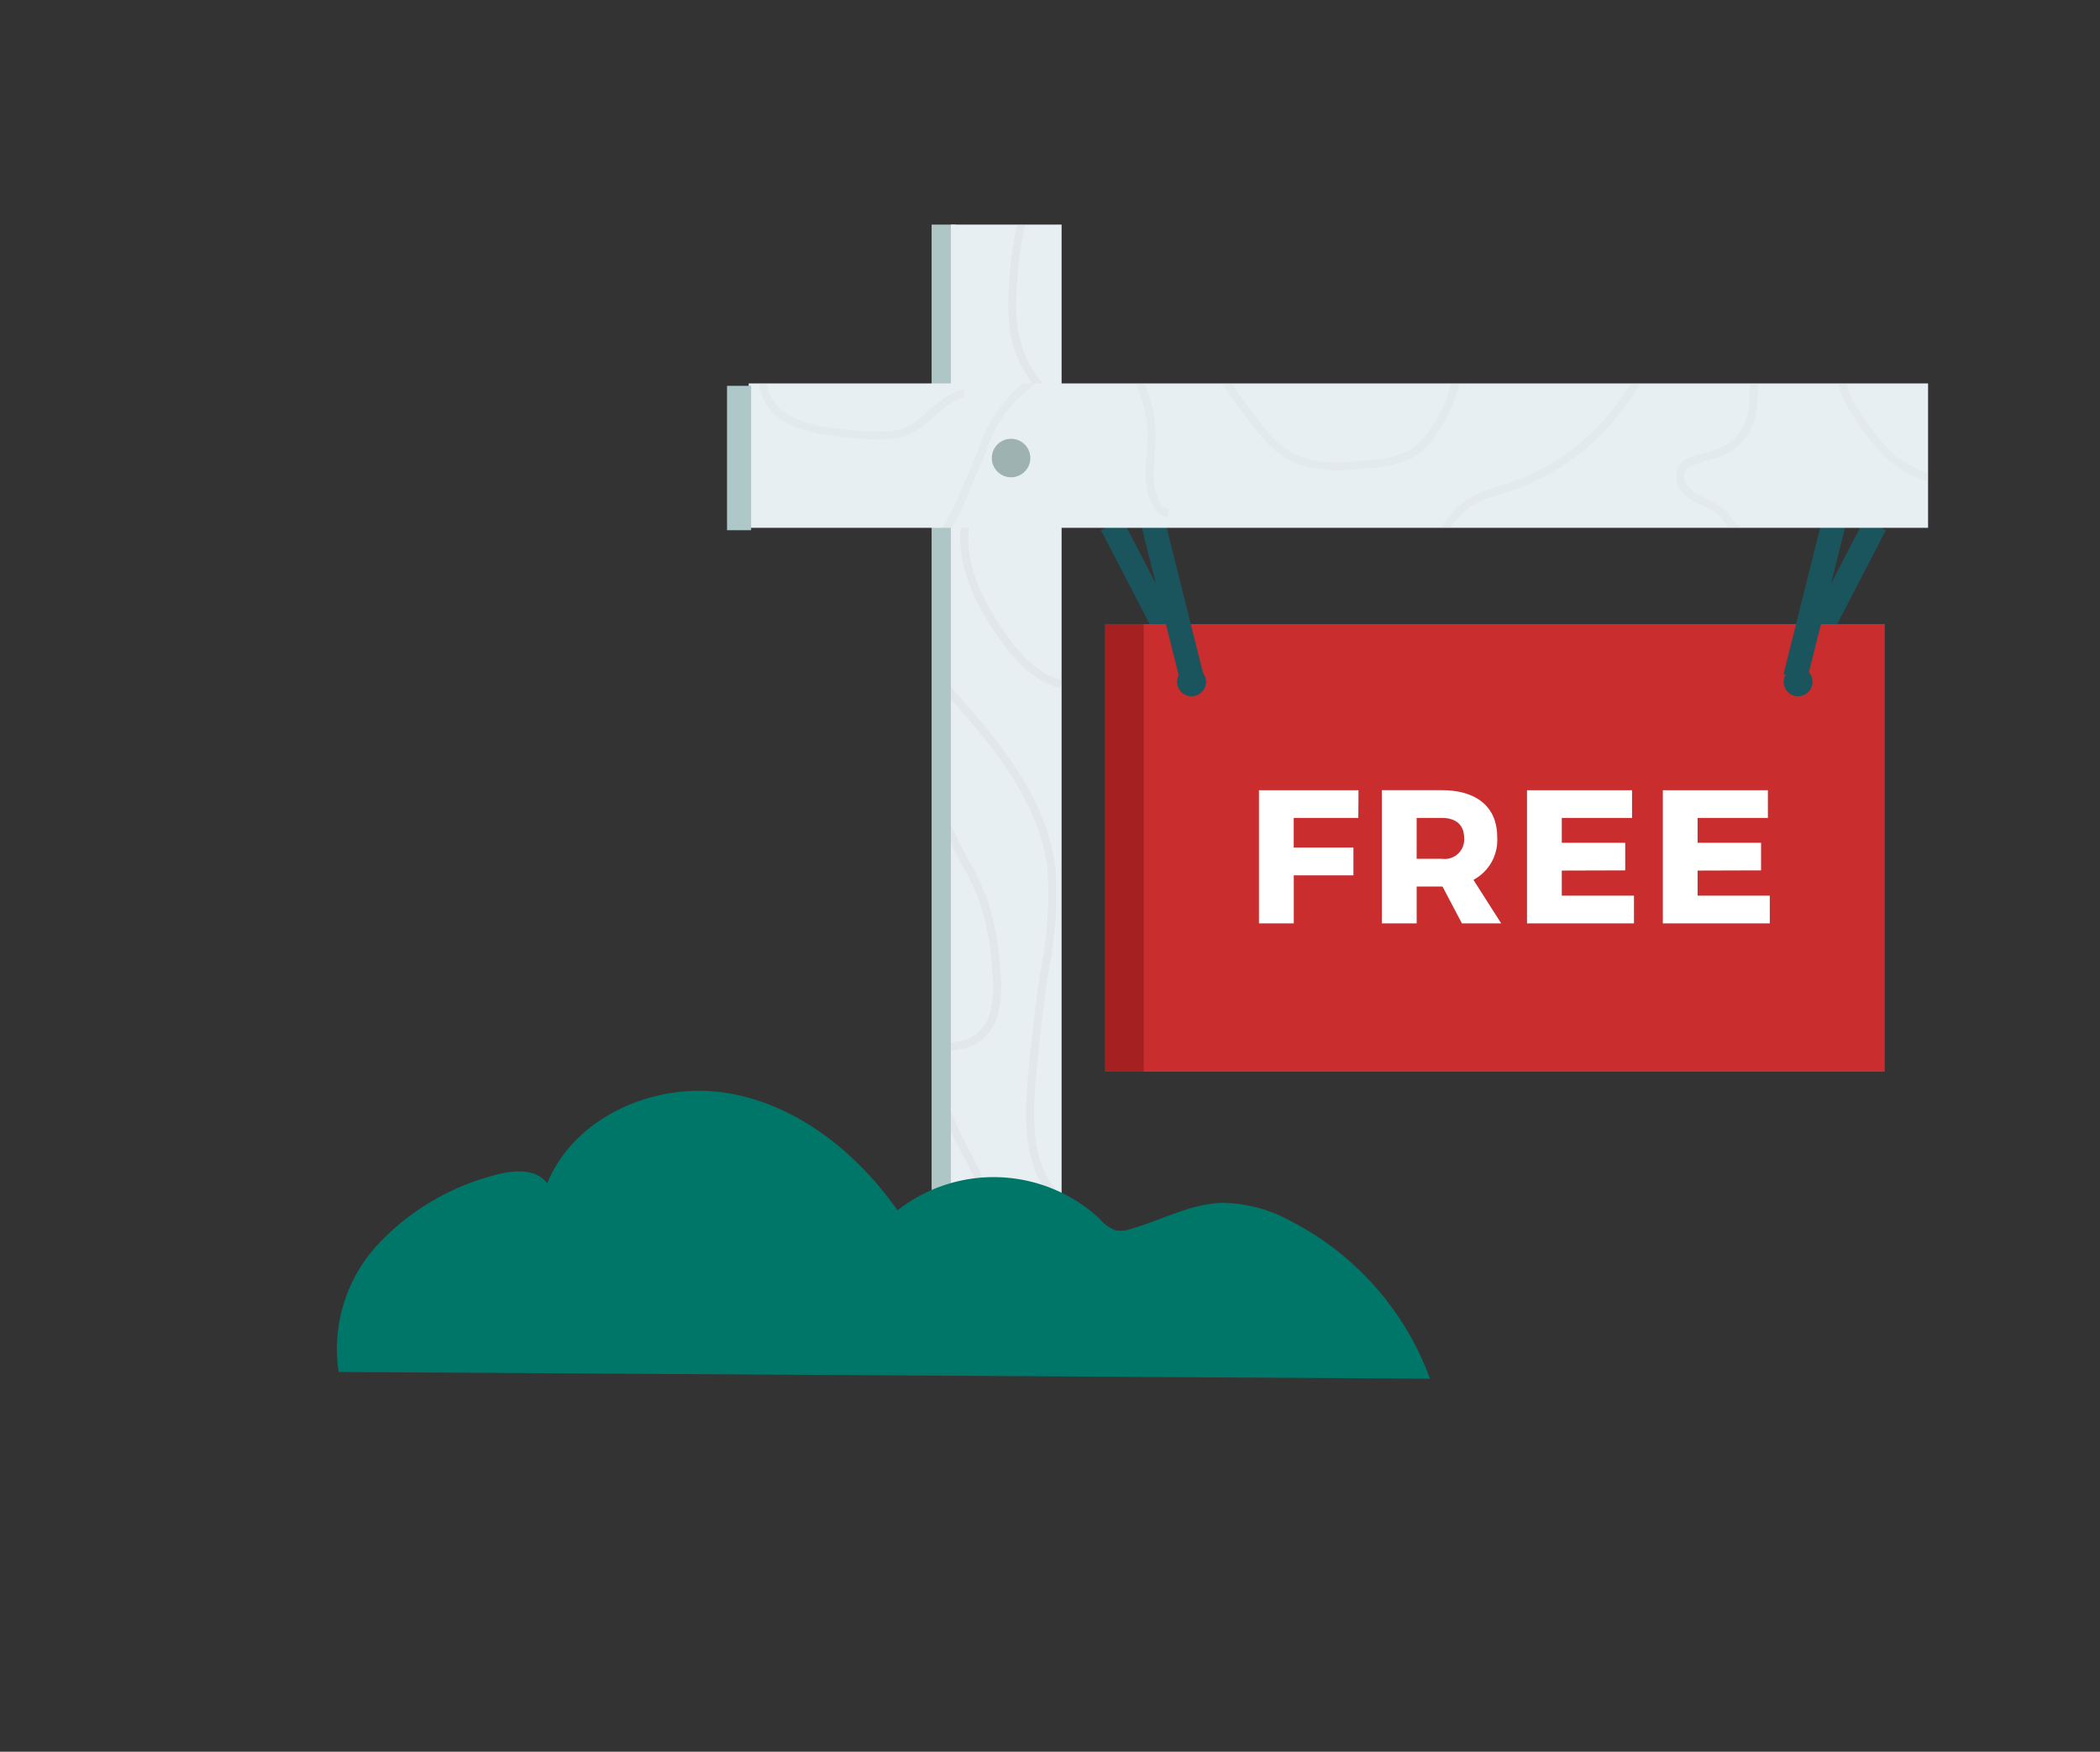 <svg xmlns="http://www.w3.org/2000/svg" xmlns:xlink="http://www.w3.org/1999/xlink" width="181" height="151" viewBox="0 0 181 151"><rect x="0" y="0" width="181" height="151" fill="#333333" stroke="none"/><defs><style>.a,.b,.c,.j,.l{fill:none;}.b{opacity:0.441;}.c{stroke:#1a545d;stroke-width:2.079px;}.c,.j,.l{stroke-miterlimit:10;}.d{fill:#c92d2d;}.e{fill:#a52121;}.f{fill:#1a545d;}.g{fill:#aec7c6;}.h{fill:#e8eff2;}.i{clip-path:url(#a);}.j{stroke:#bcbcbc;opacity:0.15;}.j,.l{stroke-width:0.693px;}.k{clip-path:url(#b);}.l{stroke:#b5b5b5;opacity:0.1;}.m{fill:#aec7c9;}.n{fill:#9eb2b2;}.o{fill:#007668;}.p{fill:#fff;}</style><clipPath id="a"><rect class="a" width="9.543" height="84.64"/></clipPath><clipPath id="b"><rect class="a" width="101.651" height="12.447"/></clipPath></defs><g transform="translate(-368.091 -1297.43)"><rect class="b" width="181" height="151" transform="translate(368.091 1297.43)"/><line class="c" x2="6.3" y2="12.149" transform="translate(463.909 1342.663)"/><line class="c" x1="6.3" y2="12.149" transform="translate(523.409 1342.663)"/><rect class="d" width="63.895" height="38.586" transform="translate(466.644 1351.227)"/><rect class="e" width="3.319" height="38.586" transform="translate(463.325 1351.227)"/><circle class="f" cx="1.245" cy="1.245" r="1.245" transform="translate(469.548 1354.961)"/><circle class="f" cx="1.245" cy="1.245" r="1.245" transform="translate(521.826 1354.961)"/><line class="c" x2="3.319" y2="13.277" transform="translate(467.474 1342.514)"/><line class="c" x1="3.319" y2="13.277" transform="translate(522.825 1342.514)"/><rect class="g" width="2.075" height="84.64" transform="translate(448.388 1316.79)"/><rect class="h" width="9.543" height="84.64" transform="translate(450.048 1316.79)"/><g transform="translate(450.048 1316.79)"><g class="i"><g transform="translate(-1.185 -0.923)"><path class="j" d="M495.391,1315.248a32.491,32.491,0,0,0-.979,7.51,14.836,14.836,0,0,0,.16,2.648,9.762,9.762,0,0,0,3.882,6.241" transform="translate(-487.929 -1315.248)"/><path class="j" d="M487.588,1359.742c-.545,3.35,1.07,6.67,2.986,9.471,1.325,1.938,2.983,3.872,5.261,4.438" transform="translate(-485.148 -1333.109)"/><path class="j" d="M484.793,1383.419c4.1,4.559,8.384,9.528,9.127,15.611a33.6,33.6,0,0,1-.611,8.964q-.7,4.738-1.1,9.515c-.287,3.447-.288,7.366,2.178,9.792" transform="translate(-484.069 -1342.613)"/><path class="j" d="M484.018,1401.405c.819,2.685,2.6,4.981,3.553,7.619a22.893,22.893,0,0,1,1.108,6.168,10.041,10.041,0,0,1-.2,3.586,3.706,3.706,0,0,1-2.313,2.579c-.844.251-1.93.179-2.385.933a1.939,1.939,0,0,0-.2,1.03c.057,5.02,4.419,9.1,4.969,14.089" transform="translate(-483.583 -1349.833)"/></g></g></g><rect class="h" width="101.651" height="12.447" transform="translate(432.622 1330.482)"/><g transform="translate(432.622 1330.482)"><g class="k"><g transform="translate(1.212 -1.535)"><path class="l" d="M458.475,1339.277a4.028,4.028,0,0,0,2.173,3.311,10.776,10.776,0,0,0,3.972,1.106,30.039,30.039,0,0,0,3.842.317,6.315,6.315,0,0,0,2.216-.3c1.949-.718,3.14-2.956,5.179-3.349" transform="translate(-458.475 -1337.974)"/><path class="l" d="M491.878,1339.35a11.277,11.277,0,0,0-4.321,5.984l-1.583,3.687a16.374,16.374,0,0,1-2.2,4.031" transform="translate(-468.632 -1338.003)"/><path class="l" d="M512.511,1339.122a10.654,10.654,0,0,1,1.165,4.853c0,1.946-.52,4.017.35,5.758a1.423,1.423,0,0,0,1.089.9" transform="translate(-480.166 -1337.911)"/><path class="l" d="M525.066,1339.037a36.621,36.621,0,0,0,3.214,4.442,9.517,9.517,0,0,0,1.99,1.891c2.073,1.358,4.759,1.163,7.225.917a8.634,8.634,0,0,0,3.632-.91,6.453,6.453,0,0,0,1.95-1.978,12.739,12.739,0,0,0,1.929-4.566" transform="translate(-485.206 -1337.796)"/><path class="l" d="M555.758,1352.455a8.129,8.129,0,0,1,2.731-3.389,13.2,13.2,0,0,1,3.092-1.181,20,20,0,0,0,11.809-10.291" transform="translate(-497.526 -1337.298)"/><path class="l" d="M596.8,1337.534a13.96,13.96,0,0,1,.017,3.568,4.7,4.7,0,0,1-1.7,3.05c-1.033.761-2.386.895-3.576,1.374a1.889,1.889,0,0,0-.589.338,1.488,1.488,0,0,0-.107,1.841,3.683,3.683,0,0,0,1.56,1.213,6.821,6.821,0,0,1,1.716,1.016c.657.614,1.065,1.572,1.926,1.833" transform="translate(-511.507 -1337.274)"/><path class="l" d="M614,1337.1c-.527,1.563.448,3.2,1.38,4.559a17.874,17.874,0,0,0,2.494,3.117,9,9,0,0,0,5.909,2.367" transform="translate(-520.847 -1337.1)"/></g></g></g><rect class="m" width="2.075" height="12.447" transform="translate(430.755 1330.689)"/><circle class="n" cx="1.66" cy="1.66" r="1.66" transform="translate(453.575 1335.253)"/><path class="o" d="M397.28,1465.771a13.245,13.245,0,0,1,3.309-10.916,21.05,21.05,0,0,1,9.982-6.007c1.614-.479,3.674-.684,4.686.662,2.335-5.716,9.195-8.729,15.3-7.813s11.344,5.089,14.891,10.142a13.42,13.42,0,0,1,17.449.753,3.142,3.142,0,0,0,1.337.967,2.574,2.574,0,0,0,1.313-.115c2.617-.738,5.09-2.148,7.807-2.251a12.483,12.483,0,0,1,6.048,1.605,24.84,24.84,0,0,1,11.939,13.557" transform="translate(0 -50.075)"/><path class="p" d="M2.355,6.774V18.252h3V14.109h5.141v-2.39H5.351V9.164h5.567l.016-2.39ZM23.231,18.252,20.84,14.5a3.88,3.88,0,0,0,2.047-3.7c0-2.554-1.736-4.028-4.781-4.028H12.948V18.252h3V15.075h2.227l1.67,3.176ZM15.945,9.164h2.178c1.212,0,1.916.606,1.916,1.736a1.677,1.677,0,0,1-1.916,1.785H15.945Zm9.513-2.39V18.252h9.218v-2.39H28.454V13.7l5.469-.016V11.309H28.454V9.164h6.058V6.774Zm11.707,0V18.252h9.218v-2.39H40.161V13.7l5.469-.016V11.309H40.161V9.164h6.058V6.774Z" transform="translate(474.247 1358.774)"/></g></svg>